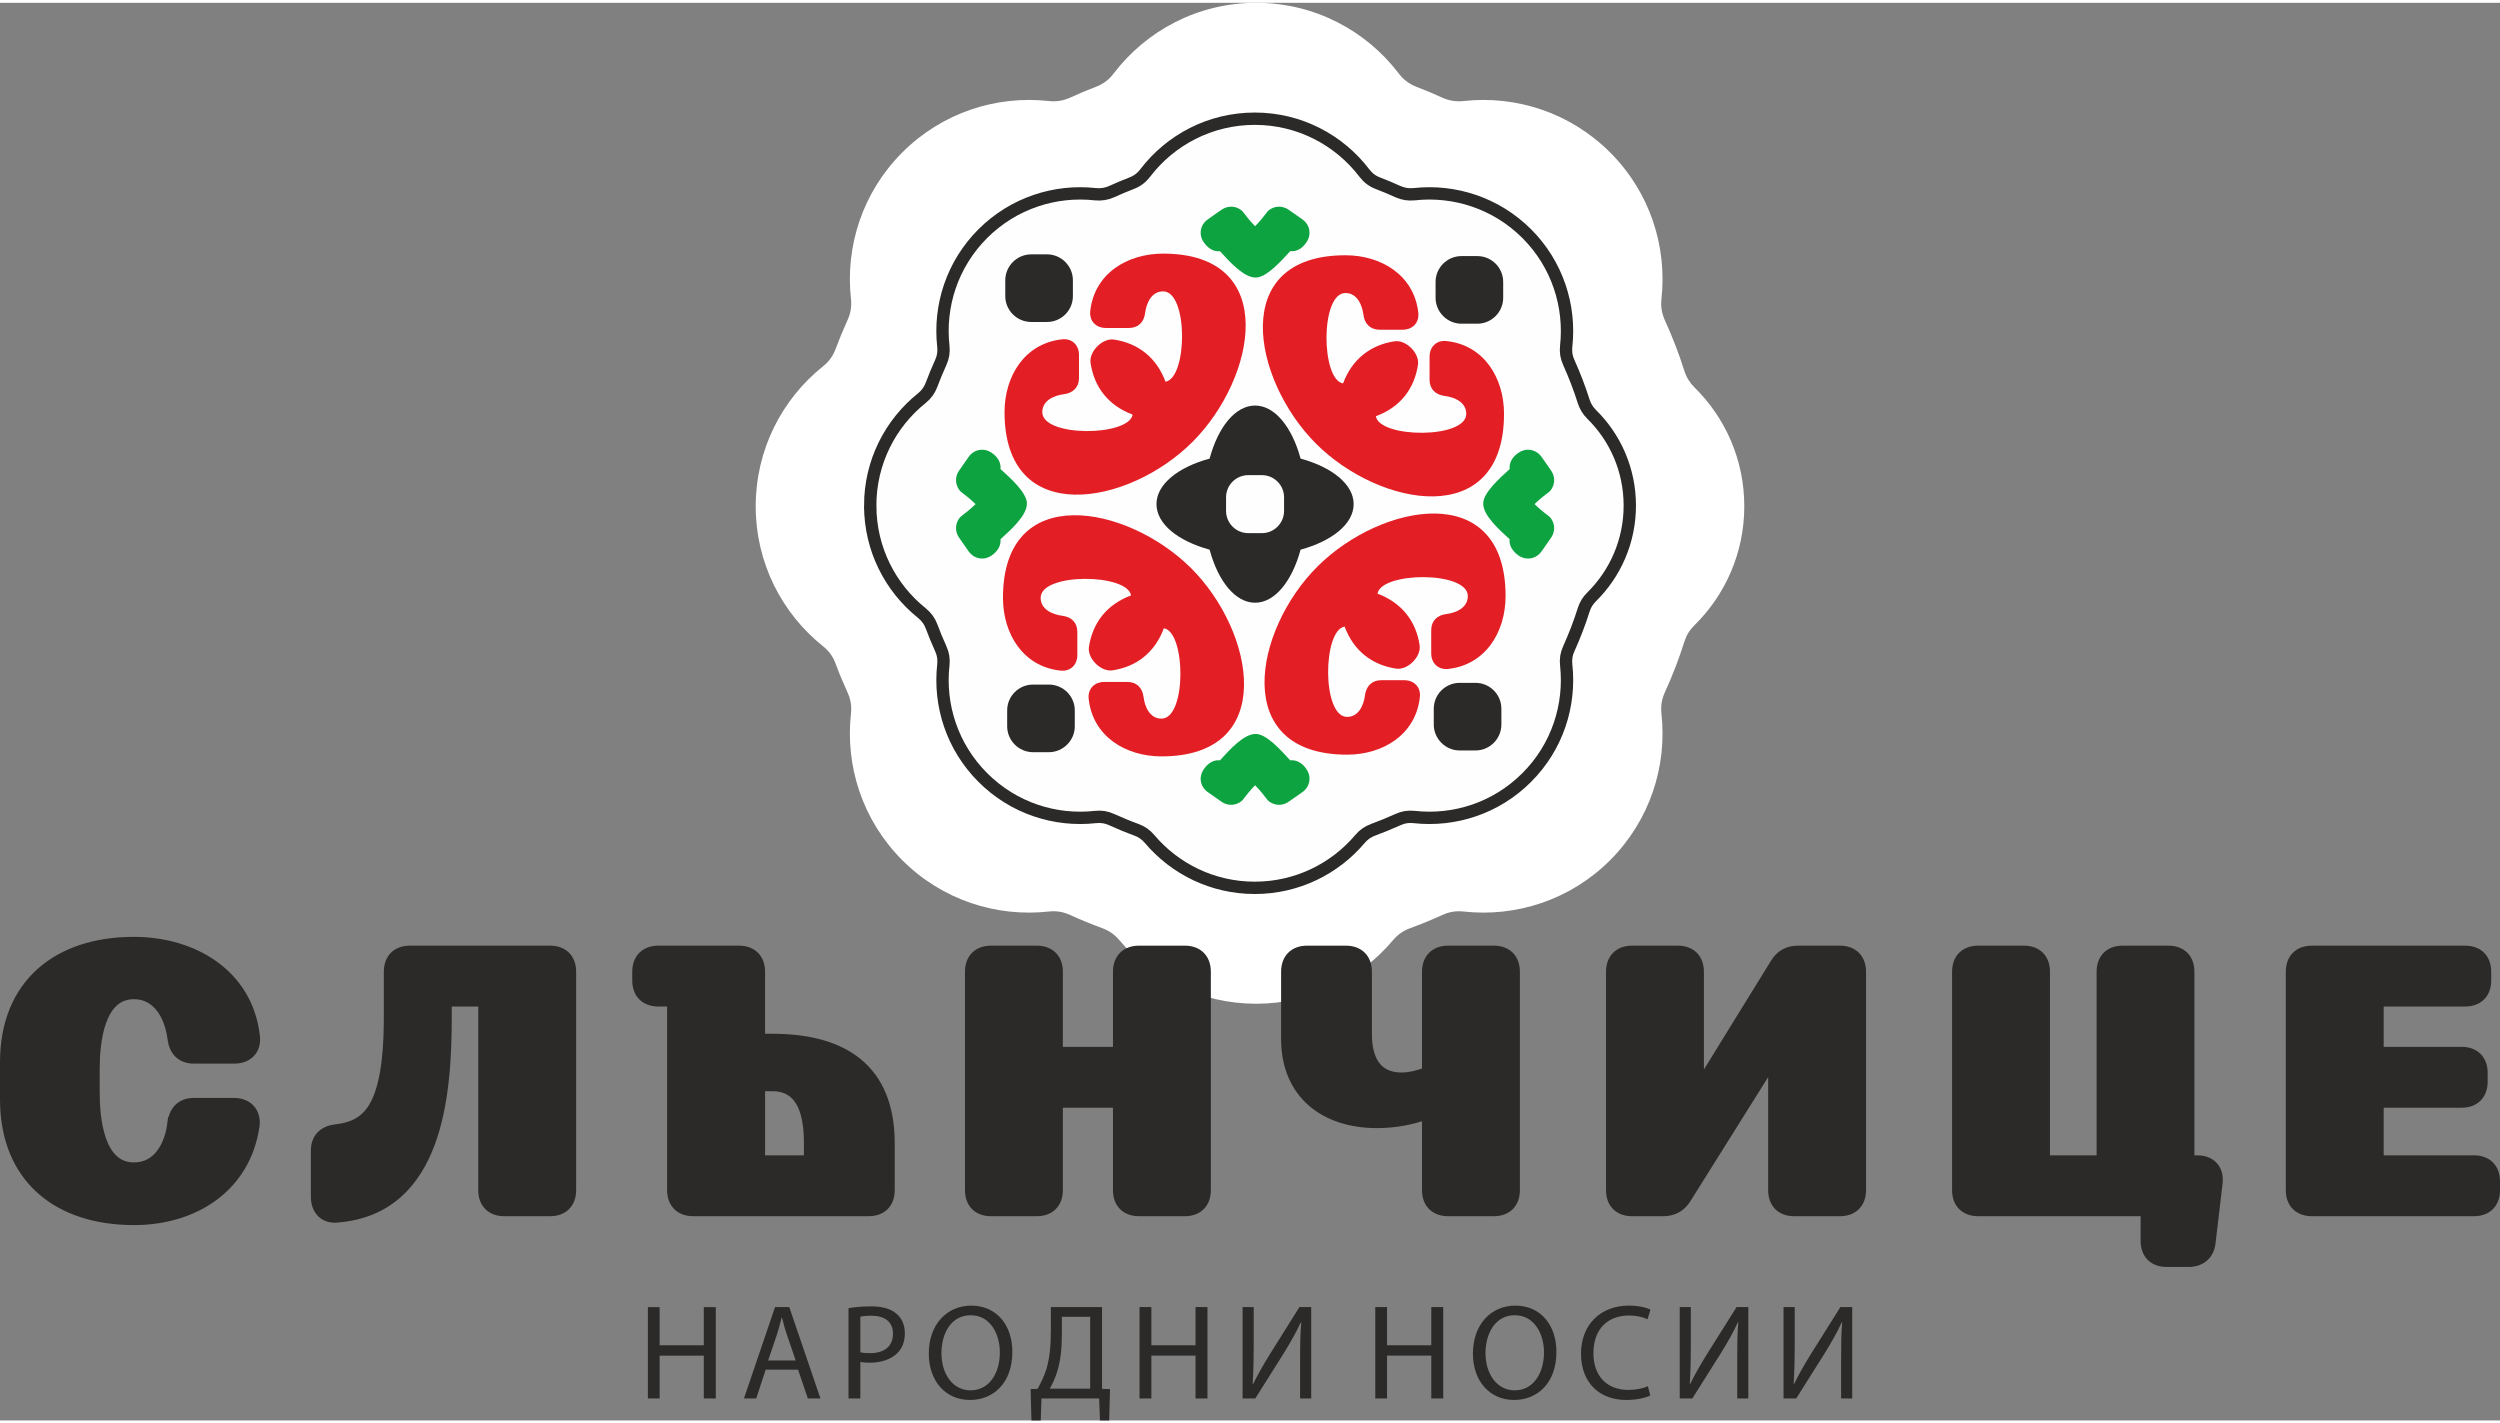 <?xml version="1.0" encoding="UTF-8"?>
<!DOCTYPE svg PUBLIC "-//W3C//DTD SVG 1.1//EN" "http://www.w3.org/Graphics/SVG/1.1/DTD/svg11.dtd">
<!-- Creator: CorelDRAW 2021 (64-Bit) -->
<svg xmlns="http://www.w3.org/2000/svg" xml:space="preserve" width="202px" height="115px" version="1.1" shape-rendering="geometricPrecision" text-rendering="geometricPrecision" image-rendering="optimizeQuality" fill-rule="evenodd" clip-rule="evenodd"
viewBox="0 0 303920 172340"
 xmlns:xlink="http://www.w3.org/1999/xlink"
 xmlns:xodm="http://www.corel.com/coreldraw/odm/2003">
 <rect x="0" y="0" width="303920" height="172340" fill="#808080" stroke="none"/>
 <g id="Layer_x0020_1">
  <path fill="white" d="M91870 61210c0,-6880 3190,-13020 8170,-17010 730,-580 1220,-1250 1540,-2120 440,-1180 930,-2350 1450,-3500 390,-850 520,-1670 420,-2590 -700,-6350 1380,-12940 6240,-17800 4870,-4870 11460,-6950 17810,-6250 920,100 1740,-30 2590,-410 1020,-470 2060,-910 3120,-1310 900,-340 1590,-860 2170,-1620 3980,-5230 10260,-8600 17330,-8600 7080,0 13360,3370 17340,8600 580,760 1270,1270 2160,1620 1060,400 2100,840 3130,1310 850,380 1660,510 2590,410 6350,-700 12940,1380 17810,6250 4860,4860 6940,11450 6240,17800 -100,920 30,1740 410,2590 910,1990 1710,4050 2370,6160 260,800 650,1430 1250,2030 3730,3670 6040,8780 6040,14440 0,5650 -2310,10760 -6040,14440 -600,590 -990,1220 -1250,2030 -660,2110 -1460,4160 -2370,6150 -380,850 -510,1670 -410,2600 700,6340 -1380,12930 -6240,17800 -4870,4860 -11460,6940 -17800,6240 -930,-100 -1750,30 -2600,420 -1270,580 -2570,1110 -3900,1600 -850,310 -1500,770 -2080,1450 -3990,4740 -9970,7740 -16650,7740 -6670,0 -12650,-3000 -16640,-7740 -580,-680 -1240,-1140 -2080,-1450 -1330,-490 -2630,-1020 -3900,-1600 -850,-390 -1670,-520 -2600,-420 -6340,700 -12940,-1380 -17800,-6240 -4860,-4870 -6940,-11460 -6240,-17810 100,-920 -30,-1740 -420,-2590 -520,-1140 -1010,-2310 -1450,-3500 -320,-870 -810,-1540 -1540,-2120 -4980,-3990 -8170,-10120 -8170,-17000z"/>
  <path fill="#FEFEFE" d="M21100 136210c180,-1410 980,-2330 2460,-2330l4880 0c1550,0 2550,1010 2370,2590 -1070,7460 -7300,11370 -14530,11370 -9200,0 -15530,-5070 -15530,-14550l0 -4490c0,-9460 6360,-14500 15530,-14500 7130,0 13740,3870 14570,11380 180,1570 -830,2530 -2360,2530l-4930 0c-1480,0 -2280,-910 -2450,-2320 -340,-2680 -1790,-5510 -4830,-5510 -4410,0 -4910,6090 -4910,9270l0 2790c0,3180 500,9280 4910,9280 3090,0 4490,-2810 4820,-5510zm37790 -14940l-4720 0 0 1830c0,9580 -980,23440 -13150,24430 -1540,180 -2480,-860 -2480,-2370l0 -5610c0,-1470 860,-2290 2290,-2460 2240,-250 3840,-1090 4910,-3130 1520,-2900 1670,-7660 1670,-10860l0 -5310c0,-1510 910,-2420 2410,-2420l17050 0c1510,0 2420,910 2420,2420l0 26560c0,1500 -910,2410 -2420,2410l-5570 0c-1500,0 -2410,-910 -2410,-2410l0 -23080zm22960 0l-1820 0c-1500,0 -2420,-910 -2420,-2410l0 -1070c0,-1510 920,-2420 2420,-2420l9810 0c1500,0 2420,910 2420,2420l0 8290 1610 0c8540,0 14150,3560 14150,12570l0 5700c0,1500 -910,2410 -2420,2410l-21330 0c-1500,0 -2420,-910 -2420,-2410l0 -23080zm54200 12300l-7590 0 0 10780c0,1500 -920,2410 -2420,2410l-5570 0c-1500,0 -2410,-910 -2410,-2410l0 -26560c0,-1510 910,-2420 2410,-2420l5570 0c1500,0 2420,910 2420,2420l0 9880 7590 0 0 -9880c0,-1510 910,-2420 2420,-2420l5570 0c1500,0 2410,910 2410,2420l0 26560c0,1500 -910,2410 -2410,2410l-5570 0c-1510,0 -2420,-910 -2420,-2410l0 -10780zm37570 1340c-1980,760 -4100,1140 -6240,1140 -6270,0 -10890,-3500 -10890,-10080l0 -8180c0,-1510 910,-2420 2410,-2420l4710 0c1510,0 2420,910 2420,2420l0 7620c0,2950 1110,5380 4350,5380 1090,0 2220,-310 3240,-710l0 -12290c0,-1510 920,-2420 2420,-2420l5570 0c1500,0 2410,910 2410,2420l0 26560c0,1500 -910,2410 -2410,2410l-5570 0c-1500,0 -2420,-910 -2420,-2410l0 -9440zm42080 -6920l-10830 17280c-600,980 -1510,1490 -2650,1490l-3820 0c-1500,0 -2410,-910 -2410,-2410l0 -26560c0,-1510 910,-2420 2410,-2420l5570 0c1510,0 2420,910 2420,2420l0 14530 9530 -15450c590,-1010 1500,-1500 2660,-1500l5100 0c1500,0 2420,910 2420,2420l0 26560c0,1500 -920,2410 -2420,2410l-5570 0c-1500,0 -2410,-910 -2410,-2410l0 -16360zm50320 12870l1100 0c1580,0 2510,1010 2330,2590l-860 7280c-160,1410 -1140,2200 -2540,2200l-2650 0c-1510,0 -2420,-910 -2420,-2410l0 -3760 -20500 0c-1510,0 -2420,-910 -2420,-2410l0 -26560c0,-1510 910,-2420 2420,-2420l5570 0c1500,0 2410,910 2410,2420l0 23070 7170 0 0 -23070c0,-1510 910,-2420 2410,-2420l5570 0c1500,0 2410,910 2410,2420l0 23070zm23010 -19590l0 6400 10230 0c1500,0 2410,910 2410,2410l0 1070c0,1510 -910,2420 -2410,2420l-10230 0 0 7290 11730 0c1500,0 2410,910 2410,2420l0 1070c0,1500 -910,2410 -2410,2410l-19710 0c-1510,0 -2420,-910 -2420,-2410l0 -26560c0,-1510 910,-2420 2420,-2420l18630 0c1510,0 2420,910 2420,2420l0 1070c0,1500 -910,2410 -2420,2410l-10650 0zm-196770 19590l6220 0 0 -2210c0,-3230 -650,-7090 -4610,-7090l-1610 0 0 9300z"/>
  <path fill="#2B2A29" fill-rule="nonzero" d="M21100 136210c180,-1410 980,-2330 2460,-2330l4880 0c1550,0 2550,1010 2370,2590 -1070,7460 -7300,11370 -14530,11370 -9200,0 -15530,-5070 -15530,-14550l0 -4490c0,-9460 6360,-14500 15530,-14500 7130,0 13740,3870 14570,11380 180,1570 -830,2530 -2360,2530l-4930 0c-1480,0 -2280,-910 -2450,-2320 -340,-2680 -1790,-5510 -4830,-5510 -4410,0 -4910,6090 -4910,9270l0 2790c0,3180 500,9280 4910,9280 3090,0 4490,-2810 4820,-5510zm37790 -14940l-4720 0 0 1830c0,9580 -980,23440 -13150,24430 -1540,180 -2480,-860 -2480,-2370l0 -5610c0,-1470 860,-2290 2290,-2460 2240,-250 3840,-1090 4910,-3130 1520,-2900 1670,-7660 1670,-10860l0 -5310c0,-1510 910,-2420 2410,-2420l17050 0c1510,0 2420,910 2420,2420l0 26560c0,1500 -910,2410 -2420,2410l-5570 0c-1500,0 -2410,-910 -2410,-2410l0 -23080zm22960 0l-1820 0c-1500,0 -2420,-910 -2420,-2410l0 -1070c0,-1510 920,-2420 2420,-2420l9810 0c1500,0 2420,910 2420,2420l0 8290 1610 0c8540,0 14150,3560 14150,12570l0 5700c0,1500 -910,2410 -2420,2410l-21330 0c-1500,0 -2420,-910 -2420,-2410l0 -23080zm54200 12300l-7590 0 0 10780c0,1500 -920,2410 -2420,2410l-5570 0c-1500,0 -2410,-910 -2410,-2410l0 -26560c0,-1510 910,-2420 2410,-2420l5570 0c1500,0 2420,910 2420,2420l0 9880 7590 0 0 -9880c0,-1510 910,-2420 2420,-2420l5570 0c1500,0 2410,910 2410,2420l0 26560c0,1500 -910,2410 -2410,2410l-5570 0c-1510,0 -2420,-910 -2420,-2410l0 -10780zm37570 1340c-1980,760 -4100,1140 -6240,1140 -6270,0 -10890,-3500 -10890,-10080l0 -8180c0,-1510 910,-2420 2410,-2420l4710 0c1510,0 2420,910 2420,2420l0 7620c0,2950 1110,5380 4350,5380 1090,0 2220,-310 3240,-710l0 -12290c0,-1510 920,-2420 2420,-2420l5570 0c1500,0 2410,910 2410,2420l0 26560c0,1500 -910,2410 -2410,2410l-5570 0c-1500,0 -2420,-910 -2420,-2410l0 -9440zm42080 -6920l-10830 17280c-600,980 -1510,1490 -2650,1490l-3820 0c-1500,0 -2410,-910 -2410,-2410l0 -26560c0,-1510 910,-2420 2410,-2420l5570 0c1510,0 2420,910 2420,2420l0 14530 9530 -15450c590,-1010 1500,-1500 2660,-1500l5100 0c1500,0 2420,910 2420,2420l0 26560c0,1500 -920,2410 -2420,2410l-5570 0c-1500,0 -2410,-910 -2410,-2410l0 -16360zm50320 12870l1100 0c1580,0 2510,1010 2330,2590l-860 7280c-160,1410 -1140,2200 -2540,2200l-2650 0c-1510,0 -2420,-910 -2420,-2410l0 -3760 -20500 0c-1510,0 -2420,-910 -2420,-2410l0 -26560c0,-1510 910,-2420 2420,-2420l5570 0c1500,0 2410,910 2410,2420l0 23070 7170 0 0 -23070c0,-1510 910,-2420 2410,-2420l5570 0c1500,0 2410,910 2410,2420l0 23070zm23010 -19590l0 6400 10230 0c1500,0 2410,910 2410,2410l0 1070c0,1510 -910,2420 -2410,2420l-10230 0 0 7290 11730 0c1500,0 2410,910 2410,2420l0 1070c0,1500 -910,2410 -2410,2410l-19710 0c-1510,0 -2420,-910 -2420,-2410l0 -26560c0,-1510 910,-2420 2420,-2420l18630 0c1510,0 2420,910 2420,2420l0 1070c0,1500 -910,2410 -2420,2410l-10650 0zm-196770 19590l6220 0 0 -2210c0,-3230 -650,-7090 -4610,-7090l-1610 0 0 9300z"/>
  <path fill="none" fill-rule="nonzero" stroke="#2B2A29" stroke-width="1500" stroke-miterlimit="22.926" d="M21100 136210c180,-1410 980,-2330 2460,-2330l4880 0c1550,0 2550,1010 2370,2590 -1070,7460 -7300,11370 -14530,11370 -9200,0 -15530,-5070 -15530,-14550l0 -4490c0,-9460 6360,-14500 15530,-14500 7130,0 13740,3870 14570,11380 180,1570 -830,2530 -2360,2530l-4930 0c-1480,0 -2280,-910 -2450,-2320 -340,-2680 -1790,-5510 -4830,-5510 -4410,0 -4910,6090 -4910,9270l0 2790c0,3180 500,9280 4910,9280 3090,0 4490,-2810 4820,-5510zm37790 -14940l-4720 0 0 1830c0,9580 -980,23440 -13150,24430 -1540,180 -2480,-860 -2480,-2370l0 -5610c0,-1470 860,-2290 2290,-2460 2240,-250 3840,-1090 4910,-3130 1520,-2900 1670,-7660 1670,-10860l0 -5310c0,-1510 910,-2420 2410,-2420l17050 0c1510,0 2420,910 2420,2420l0 26560c0,1500 -910,2410 -2420,2410l-5570 0c-1500,0 -2410,-910 -2410,-2410l0 -23080zm22960 0l-1820 0c-1500,0 -2420,-910 -2420,-2410l0 -1070c0,-1510 920,-2420 2420,-2420l9810 0c1500,0 2420,910 2420,2420l0 8290 1610 0c8540,0 14150,3560 14150,12570l0 5700c0,1500 -910,2410 -2420,2410l-21330 0c-1500,0 -2420,-910 -2420,-2410l0 -23080zm54200 12300l-7590 0 0 10780c0,1500 -920,2410 -2420,2410l-5570 0c-1500,0 -2410,-910 -2410,-2410l0 -26560c0,-1510 910,-2420 2410,-2420l5570 0c1500,0 2420,910 2420,2420l0 9880 7590 0 0 -9880c0,-1510 910,-2420 2420,-2420l5570 0c1500,0 2410,910 2410,2420l0 26560c0,1500 -910,2410 -2410,2410l-5570 0c-1510,0 -2420,-910 -2420,-2410l0 -10780zm37570 1340c-1980,760 -4100,1140 -6240,1140 -6270,0 -10890,-3500 -10890,-10080l0 -8180c0,-1510 910,-2420 2410,-2420l4710 0c1510,0 2420,910 2420,2420l0 7620c0,2950 1110,5380 4350,5380 1090,0 2220,-310 3240,-710l0 -12290c0,-1510 920,-2420 2420,-2420l5570 0c1500,0 2410,910 2410,2420l0 26560c0,1500 -910,2410 -2410,2410l-5570 0c-1500,0 -2420,-910 -2420,-2410l0 -9440zm42080 -6920l-10830 17280c-600,980 -1510,1490 -2650,1490l-3820 0c-1500,0 -2410,-910 -2410,-2410l0 -26560c0,-1510 910,-2420 2410,-2420l5570 0c1510,0 2420,910 2420,2420l0 14530 9530 -15450c590,-1010 1500,-1500 2660,-1500l5100 0c1500,0 2420,910 2420,2420l0 26560c0,1500 -920,2410 -2420,2410l-5570 0c-1500,0 -2410,-910 -2410,-2410l0 -16360zm50320 12870l1100 0c1580,0 2510,1010 2330,2590l-860 7280c-160,1410 -1140,2200 -2540,2200l-2650 0c-1510,0 -2420,-910 -2420,-2410l0 -3760 -20500 0c-1510,0 -2420,-910 -2420,-2410l0 -26560c0,-1510 910,-2420 2420,-2420l5570 0c1500,0 2410,910 2410,2420l0 23070 7170 0 0 -23070c0,-1510 910,-2420 2410,-2420l5570 0c1500,0 2410,910 2410,2420l0 23070zm23010 -19590l0 6400 10230 0c1500,0 2410,910 2410,2410l0 1070c0,1510 -910,2420 -2410,2420l-10230 0 0 7290 11730 0c1500,0 2410,910 2410,2420l0 1070c0,1500 -910,2410 -2410,2410l-19710 0c-1510,0 -2420,-910 -2420,-2410l0 -26560c0,-1510 910,-2420 2420,-2420l18630 0c1510,0 2420,910 2420,2420l0 1070c0,1500 -910,2410 -2420,2410l-10650 0zm-196770 19590l6220 0 0 -2210c0,-3230 -650,-7090 -4610,-7090l-1610 0 0 9300z"/>
  <path fill="#2B2A29" fill-rule="nonzero" d="M78760 158560l0 11110 1430 0 0 -5210 5370 0 0 5210 1460 0 0 -11110 -1460 0 0 4640 -5370 0 0 -4640 -1430 0zm18260 7610l1190 3500 1530 0 -3790 -11110 -1730 0 -3780 11110 1490 0 1150 -3500 3940 0zm-3640 -1120l1090 -3210c210,-680 390,-1360 560,-2010l30 0c170,640 330,1300 580,2020l1090 3200 -3350 0zm9770 4620l1440 0 0 -4450c330,80 720,100 1150,100 1400,0 2640,-420 3400,-1220 560,-580 860,-1370 860,-2380 0,-990 -370,-1800 -980,-2320 -660,-600 -1700,-930 -3110,-930 -1160,0 -2060,100 -2760,220l0 10980zm1440 -9940c250,-70 720,-120 1350,-120 1580,0 2620,710 2620,2180 0,1530 -1050,2370 -2780,2370 -480,0 -880,-30 -1190,-110l0 -4320zm13480 -1350c-2960,0 -5160,2300 -5160,5830 0,3360 2060,5640 5000,5640 2830,0 5160,-2030 5160,-5850 0,-3300 -1960,-5620 -5000,-5620zm-60 1170c2390,0 3540,2300 3540,4510 0,2530 -1280,4620 -3560,4620 -2260,0 -3540,-2130 -3540,-4500 0,-2440 1180,-4630 3560,-4630zm9740 -990l0 2820c0,1910 -150,3390 -530,4680 -260,870 -670,1680 -1080,2440l-850 30 100 3810 1130 0 90 -2670 7010 0 100 2670 1120 0 100 -3810 -970 -30 0 -9940 -6220 0zm1340 1180l3440 0 0 8740 -4910 0c330,-590 680,-1330 910,-2110 390,-1250 560,-2750 560,-4530l0 -2100zm9440 -1180l0 11110 1440 0 0 -5210 5370 0 0 5210 1450 0 0 -11110 -1450 0 0 4640 -5370 0 0 -4640 -1440 0zm12530 0l0 11110 1540 0 3480 -5520c750,-1240 1510,-2530 2060,-3750l50 20c-120,1400 -140,2720 -140,4520l0 4730 1350 0 0 -11110 -1430 0 -3590 5720c-810,1310 -1500,2520 -2060,3670l-40 -10c100,-1490 130,-2950 130,-4700l0 -4680 -1350 0zm16130 0l0 11110 1430 0 0 -5210 5380 0 0 5210 1450 0 0 -11110 -1450 0 0 4640 -5380 0 0 -4640 -1430 0zm17030 -180c-2970,0 -5160,2300 -5160,5830 0,3360 2060,5640 4990,5640 2840,0 5160,-2030 5160,-5850 0,-3300 -1960,-5620 -4990,-5620zm-70 1170c2390,0 3550,2300 3550,4510 0,2530 -1290,4620 -3560,4620 -2260,0 -3550,-2130 -3550,-4500 0,-2440 1190,-4630 3560,-4630zm16180 8620c-580,280 -1470,460 -2350,460 -2700,0 -4270,-1750 -4270,-4470 0,-2920 1730,-4580 4340,-4580 920,0 1700,200 2240,460l350 -1170c-380,-200 -1260,-490 -2640,-490 -3450,0 -5800,2350 -5800,5830 0,3650 2350,5640 5490,5640 1350,0 2400,-280 2930,-540l-290 -1140zm3870 -9610l0 11110 1530 0 3480 -5520c760,-1240 1520,-2530 2060,-3750l50 20c-120,1400 -130,2720 -130,4520l0 4730 1350 0 0 -11110 -1430 0 -3600 5720c-810,1310 -1500,2520 -2060,3670l-30 -10c100,-1490 130,-2950 130,-4700l0 -4680 -1350 0zm12620 0l0 11110 1540 0 3480 -5520c760,-1240 1510,-2530 2060,-3750l50 20c-120,1400 -130,2720 -130,4520l0 4730 1350 0 0 -11110 -1440 0 -3590 5720c-810,1310 -1500,2520 -2060,3670l-30 -10c90,-1490 130,-2950 130,-4700l0 -4680 -1360 0z"/>
  <path fill="#FEFEFE" d="M105790 61120c0,-5280 2450,-10000 6280,-13060 550,-450 930,-970 1180,-1640 340,-910 710,-1800 1110,-2680 300,-650 400,-1290 320,-2000 -540,-4870 1060,-9940 4800,-13680 3740,-3730 8810,-5330 13680,-4790 710,70 1340,-30 1990,-320 790,-360 1590,-700 2400,-1010 690,-260 1220,-660 1670,-1250 3060,-4010 7890,-6600 13320,-6600 5430,0 10260,2590 13320,6600 450,590 970,990 1660,1250 820,310 1620,650 2410,1010 650,290 1280,390 1990,320 4870,-540 9940,1060 13680,4790 3740,3740 5330,8810 4800,13680 -80,710 20,1350 320,2000 690,1530 1300,3110 1810,4730 200,610 500,1100 960,1560 2870,2820 4640,6750 4640,11090 0,4340 -1770,8270 -4640,11100 -460,450 -760,940 -960,1560 -510,1620 -1120,3200 -1810,4730 -300,650 -400,1280 -320,1990 530,4880 -1060,9940 -4800,13680 -3740,3740 -8800,5340 -13680,4800 -710,-80 -1340,20 -1990,320 -980,440 -1980,860 -3000,1230 -650,240 -1150,590 -1600,1120 -3070,3630 -7660,5940 -12790,5940 -5130,0 -9720,-2310 -12790,-5940 -450,-530 -950,-880 -1600,-1120 -1020,-370 -2020,-790 -3000,-1230 -650,-300 -1280,-400 -1990,-320 -4880,540 -9940,-1060 -13680,-4800 -3740,-3740 -5340,-8810 -4800,-13680 80,-710 -20,-1340 -320,-1990 -400,-880 -770,-1780 -1110,-2690 -250,-670 -630,-1180 -1180,-1630 -3830,-3070 -6280,-7780 -6280,-13070z"/>
  <path fill="none" stroke="#2B2A29" stroke-width="1500" stroke-miterlimit="22.926" d="M105790 61120c0,-5280 2450,-10000 6280,-13060 550,-450 930,-970 1180,-1640 340,-910 710,-1800 1110,-2680 300,-650 400,-1290 320,-2000 -540,-4870 1060,-9940 4800,-13680 3740,-3730 8810,-5330 13680,-4790 710,70 1340,-30 1990,-320 790,-360 1590,-700 2400,-1010 690,-260 1220,-660 1670,-1250 3060,-4010 7890,-6600 13320,-6600 5430,0 10260,2590 13320,6600 450,590 970,990 1660,1250 820,310 1620,650 2410,1010 650,290 1280,390 1990,320 4870,-540 9940,1060 13680,4790 3740,3740 5330,8810 4800,13680 -80,710 20,1350 320,2000 690,1530 1300,3110 1810,4730 200,610 500,1100 960,1560 2870,2820 4640,6750 4640,11090 0,4340 -1770,8270 -4640,11100 -460,450 -760,940 -960,1560 -510,1620 -1120,3200 -1810,4730 -300,650 -400,1280 -320,1990 530,4880 -1060,9940 -4800,13680 -3740,3740 -8800,5340 -13680,4800 -710,-80 -1340,20 -1990,320 -980,440 -1980,860 -3000,1230 -650,240 -1150,590 -1600,1120 -3070,3630 -7660,5940 -12790,5940 -5130,0 -9720,-2310 -12790,-5940 -450,-530 -950,-880 -1600,-1120 -1020,-370 -2020,-790 -3000,-1230 -650,-300 -1280,-400 -1990,-320 -4880,540 -9940,-1060 -13680,-4800 -3740,-3740 -5340,-8810 -4800,-13680 80,-710 -20,-1340 -320,-1990 -400,-880 -770,-1780 -1110,-2690 -250,-670 -630,-1180 -1180,-1630 -3830,-3070 -6280,-7780 -6280,-13070z"/>
  <path fill="#E31E24" d="M132370 78360c-150,1370 1430,2950 2810,2800 3000,-430 5230,-2210 6310,-5130 2680,450 2780,10990 -290,10990 -1420,0 -2030,-1420 -2180,-2640 -140,-1090 -830,-1820 -1960,-1820l-2800 0c-1210,0 -2050,840 -1910,2070 500,4560 4500,6980 8850,6980 14180,0 11380,-15150 3580,-22900 -7740,-7690 -22850,-10620 -22850,3620 0,4350 2410,8350 6970,8850 1230,140 2070,-690 2070,-1900l0 -2810c0,-1130 -730,-1820 -1820,-1950 -1210,-160 -2640,-770 -2640,-2190 0,-3070 10540,-2970 10990,-290 -2920,1090 -4690,3310 -5130,6320z"/>
  <path fill="#2B2A29" d="M122440 86020l0 1930c0,1730 1410,3150 3140,3150l1930 0c1730,0 3150,-1420 3150,-3150l0 -1930c0,-1730 -1420,-3140 -3150,-3140l-1930 0c-1730,0 -3140,1410 -3140,3140z"/>
  <path fill="#E31E24" d="M169590 41140c1370,-150 2950,1430 2800,2800 -430,3010 -2200,5240 -5130,6320 450,2680 10990,2780 10990,-290 0,-1420 -1420,-2030 -2640,-2180 -1090,-140 -1820,-830 -1820,-1960l0 -2800c0,-1210 840,-2050 2070,-1910 4570,500 6980,4500 6980,8850 0,14180 -15140,11380 -22900,3580 -7690,-7750 -10620,-22860 3620,-22860 4350,0 8350,2420 8860,6980 130,1230 -700,2070 -1910,2070l-2810 0c-1120,0 -1820,-730 -1950,-1820 -160,-1210 -770,-2640 -2190,-2640 -3070,0 -2970,10540 -290,10990 1090,-2920 3310,-4690 6320,-5130z"/>
  <path fill="#2B2A29" d="M177670 30790l1930 0c1730,0 3140,1410 3140,3140l0 1930c0,1730 -1410,3150 -3140,3150l-1930 0c-1730,0 -3150,-1420 -3150,-3150l0 -1930c0,-1730 1420,-3140 3150,-3140z"/>
  <path fill="#E31E24" d="M172590 78150c150,1370 -1430,2950 -2800,2800 -3010,-430 -5240,-2200 -6330,-5120 -2670,440 -2770,10980 300,10980 1410,0 2030,-1420 2180,-2640 140,-1080 830,-1820 1960,-1820l2800 0c1210,0 2050,840 1910,2070 -510,4570 -4500,6980 -8850,6980 -14180,0 -11380,-15140 -3580,-22890 7740,-7700 22850,-10630 22850,3610 0,4350 -2410,8350 -6970,8860 -1230,130 -2070,-700 -2070,-1910l0 -2810c0,-1120 730,-1820 1820,-1950 1210,-150 2630,-770 2630,-2190 0,-3070 -10540,-2970 -10980,-290 2920,1090 4690,3310 5130,6320z"/>
  <path fill="#2B2A29" d="M182520 85810l0 1930c0,1730 -1420,3150 -3140,3150l-1930 0c-1730,0 -3150,-1420 -3150,-3150l0 -1930c0,-1730 1420,-3140 3150,-3140l1930 0c1720,0 3140,1410 3140,3140z"/>
  <path fill="#E31E24" d="M135370 40930c-1370,-150 -2950,1430 -2800,2800 430,3010 2200,5240 5120,6330 -440,2670 -10980,2770 -10980,-300 0,-1410 1420,-2030 2640,-2180 1080,-140 1820,-830 1820,-1960l0 -2800c0,-1210 -840,-2050 -2070,-1910 -4560,510 -6980,4500 -6980,8850 0,14180 15140,11380 22890,3580 7700,-7740 10630,-22850 -3610,-22850 -4350,0 -8350,2410 -8860,6970 -130,1230 700,2070 1910,2070l2810 0c1120,0 1820,-730 1950,-1820 160,-1210 770,-2630 2190,-2630 3070,0 2970,10540 290,10980 -1090,-2920 -3310,-4690 -6320,-5130z"/>
  <path fill="#2B2A29" d="M127290 30580l-1930 0c-1730,0 -3150,1420 -3150,3150l0 1930c0,1730 1420,3140 3150,3140l1930 0c1730,0 3140,-1410 3140,-3140l0 -1930c0,-1730 -1410,-3150 -3140,-3150z"/>
  <path fill="#0DA341" d="M158830 93180c-480,-750 -1210,-1180 -1980,-1090 -1150,-1250 -2880,-3200 -4190,-3210 -1450,-10 -3170,1910 -4350,3210 -760,-90 -1460,340 -1960,1070 -670,940 -450,2150 500,2810l1640 1150c540,380 1200,480 1820,270 190,-70 380,-170 550,-290 140,-100 250,-220 340,-360 230,-310 890,-1130 1380,-1620 490,490 1150,1300 1380,1620 80,140 200,260 330,360 170,120 360,220 560,290 620,210 1270,110 1810,-270l1650 -1150c930,-650 1160,-1850 520,-2790z"/>
  <path fill="#0DA341" d="M158830 29100c-480,750 -1210,1180 -1980,1090 -1150,1250 -2880,3200 -4190,3210 -1450,10 -3170,-1910 -4350,-3200 -760,80 -1460,-350 -1960,-1070 -670,-950 -450,-2160 500,-2820l1640 -1150c540,-370 1200,-480 1820,-270 190,70 380,170 550,290 140,100 250,220 340,360 230,320 890,1130 1380,1620 490,-490 1150,-1300 1380,-1620 80,-140 200,-260 330,-360 170,-120 360,-220 560,-290 620,-210 1270,-100 1810,270l1650 1150c930,650 1160,1850 520,2790z"/>
  <path fill="#0DA341" d="M184620 54690c-750,480 -1180,1210 -1090,1990 -1250,1140 -3200,2870 -3220,4180 -10,1460 1920,3170 3210,4350 -80,760 350,1460 1070,1970 940,660 2160,440 2820,-500l1150 -1650c370,-540 480,-1190 270,-1810 -70,-200 -170,-390 -290,-560 -110,-130 -230,-250 -360,-340 -320,-220 -1140,-890 -1630,-1380 490,-490 1310,-1150 1630,-1370 130,-90 250,-210 360,-340 120,-170 220,-360 290,-560 210,-620 100,-1270 -270,-1810l-1150 -1650c-660,-930 -1850,-1150 -2790,-520z"/>
  <path fill="#0DA341" d="M120530 54690c750,480 1180,1210 1100,1990 1250,1140 3200,2870 3210,4180 10,1460 -1910,3170 -3210,4350 80,760 -340,1460 -1070,1970 -940,660 -2150,440 -2810,-500l-1150 -1650c-380,-540 -480,-1190 -270,-1810 70,-200 160,-390 290,-560 100,-130 220,-250 360,-340 310,-220 1130,-890 1620,-1380 -490,-490 -1310,-1150 -1620,-1370 -140,-90 -260,-210 -360,-340 -130,-170 -220,-360 -290,-560 -210,-620 -110,-1270 270,-1810l1150 -1650c650,-930 1840,-1150 2780,-520z"/>
  <path fill="#2B2A29" d="M152580 48960c2400,0 4490,2620 5530,6450 3830,1040 6450,3130 6450,5530 0,2410 -2620,4490 -6450,5540 -1040,3830 -3130,6450 -5530,6450 -2410,0 -4500,-2620 -5530,-6450 -3840,-1050 -6460,-3130 -6460,-5540 0,-2400 2620,-4490 6460,-5530 1030,-3830 3120,-6450 5530,-6450zm-830 8460l1660 0c1480,0 2690,1210 2690,2690l0 1660c0,1490 -1210,2700 -2690,2700l-1660 0c-1490,0 -2700,-1210 -2700,-2700l0 -1660c0,-1480 1210,-2690 2700,-2690z"/>
 </g>
</svg>
